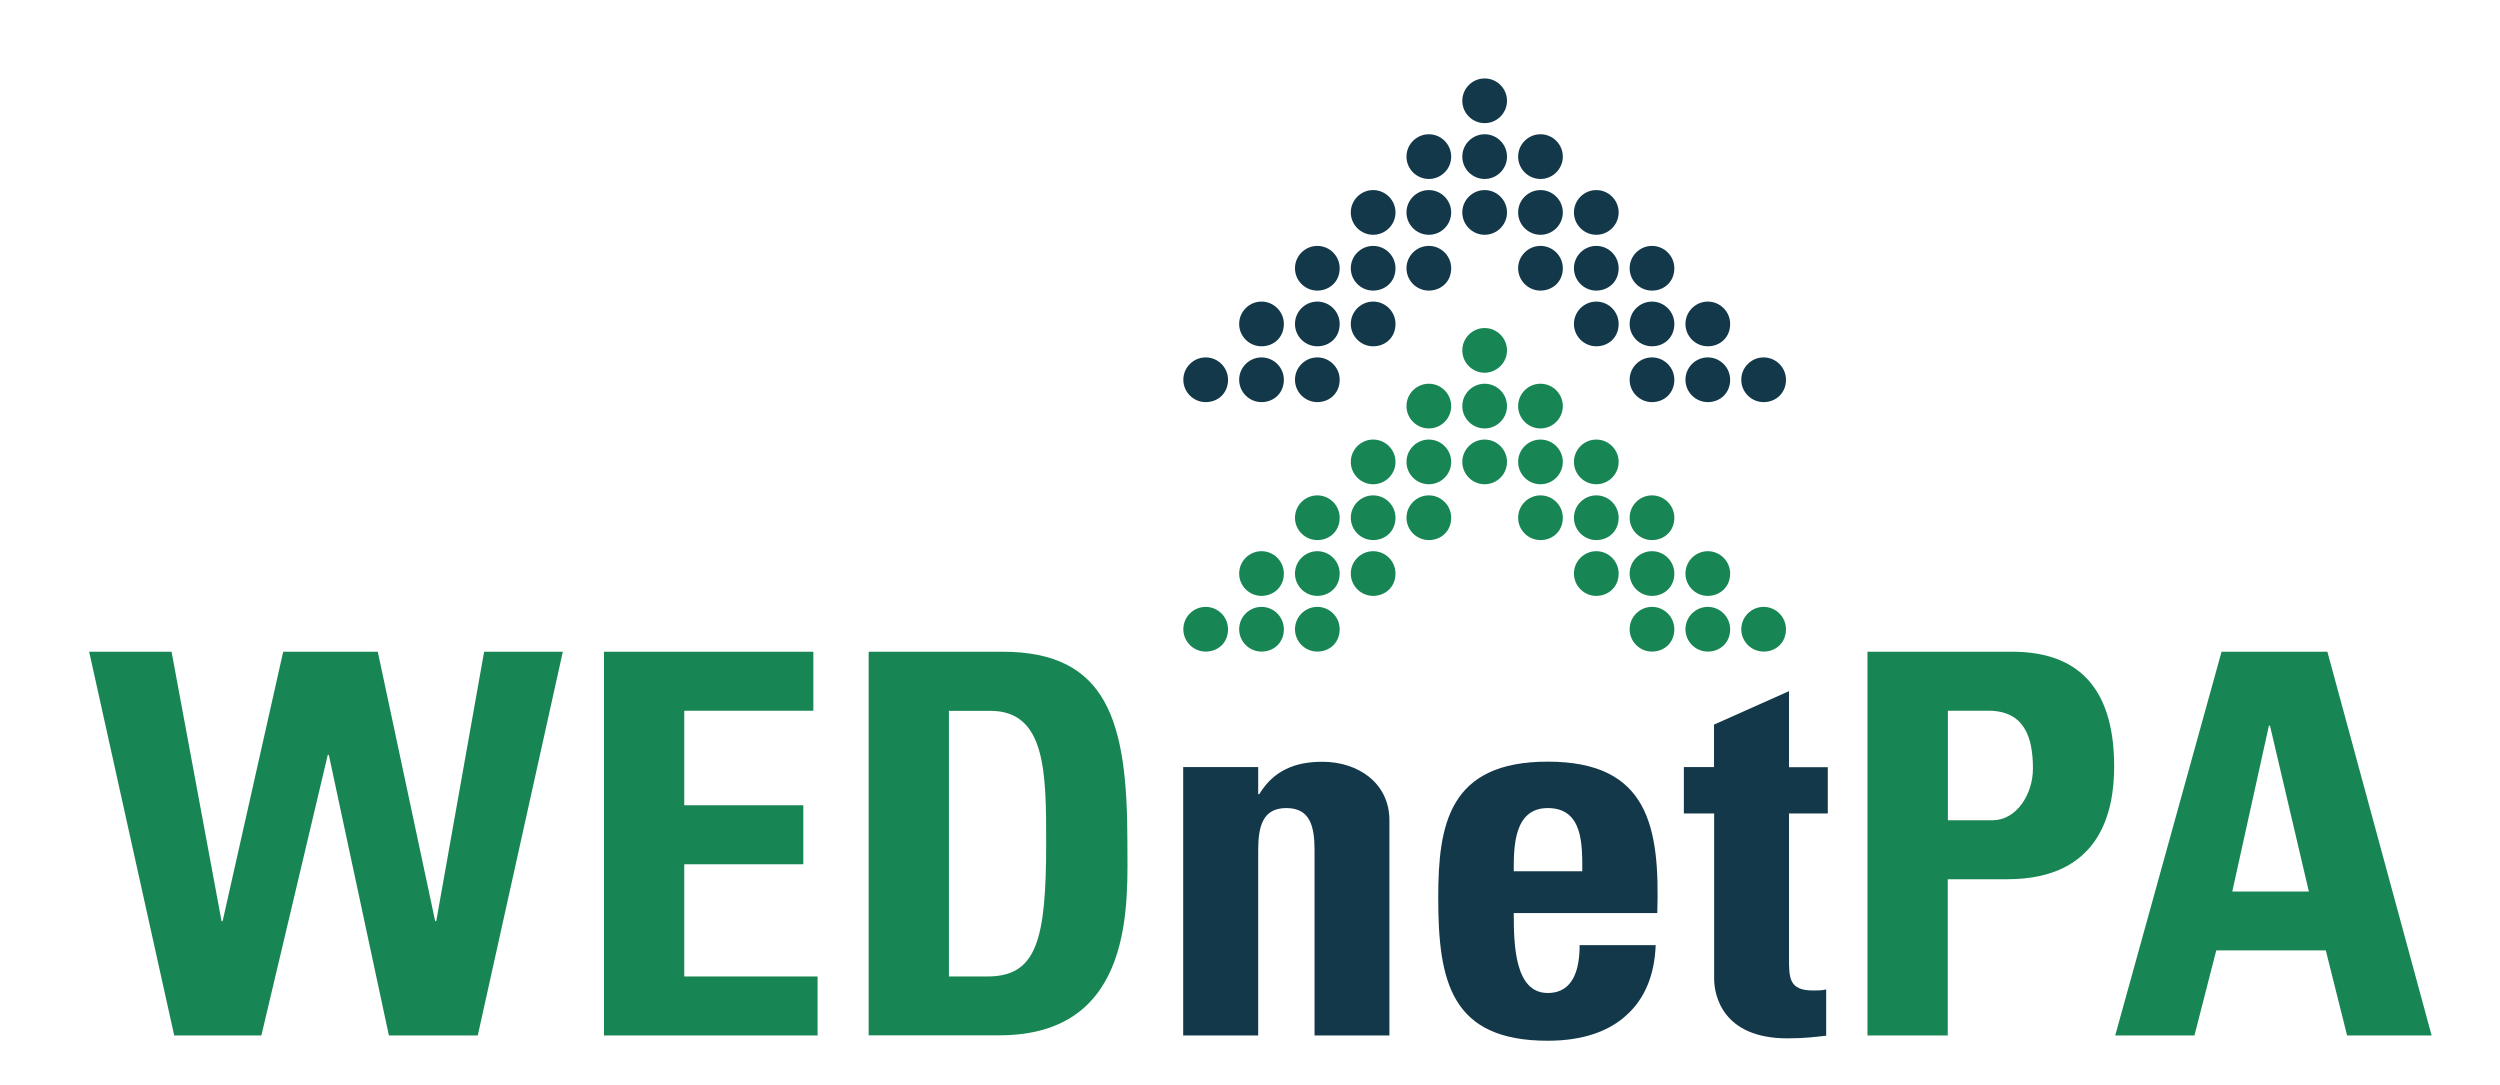 <svg enable-background="new 0 0 189 82" viewBox="0 0 189 82" xmlns="http://www.w3.org/2000/svg"><g fill="#188654"><path d="m6.74 49.27h6.23l3.78 20.37h.08l4.58-20.37h7.15l4.34 20.37h.08l3.62-20.37h5.95l-6.43 29.01h-6.72l-4.54-21.21h-.08l-5.02 21.21h-6.59z"/><path d="m45.66 78.28v-29.01h15.83v4.46h-9.76v7.15h9v4.46h-9v8.48h10.08v4.46z"/><path d="m65.67 49.27h10.12c7.96 0 9.44 5.3 9.44 14.34 0 4.46.68 14.66-9.68 14.66h-9.88zm6.07 24.55h2.93c3.7 0 4.42-2.77 4.42-10.04 0-5.34 0-10.04-4.22-10.04h-3.13z"/></g><path d="m95.12 60.04h.08c.56-.92 1.25-1.53 2.01-1.89.8-.4 1.73-.56 2.77-.56 2.69 0 5.06 1.61 5.06 4.42v16.27h-5.66v-13.98c0-1.81-.32-3.21-2.13-3.21s-2.13 1.41-2.13 3.21v13.98h-5.67v-20.29h5.67z" fill="#13384a"/><path d="m114.44 69.04c0 2.41.08 6.03 2.57 6.03 2.01 0 2.41-1.93 2.41-3.62h5.75c-.08 2.21-.8 4.02-2.17 5.26-1.33 1.25-3.33 1.97-5.99 1.97-7.31 0-8.28-4.46-8.28-10.81 0-5.54.8-10.29 8.28-10.29 7.63 0 8.48 4.94 8.28 11.45h-10.85zm5.18-3.17c0-1.97.08-4.78-2.61-4.78-2.61 0-2.57 3.05-2.57 4.78z" fill="#13384a"/><path d="m127.29 57.99h2.29v-3.21l5.67-2.53v5.75h2.93v3.5h-2.93v10.85c0 1.53-.04 2.53 1.81 2.53.36 0 .72 0 1-.08v3.5c-.76.08-1.57.2-2.93.2-4.9 0-5.54-3.25-5.54-4.5v-12.5h-2.29v-3.51z" fill="#13384a"/><path d="m141.19 49.27h10.93c5.54 0 7.71 3.38 7.71 8.68 0 3.29-.96 8.52-8.08 8.52h-4.5v11.81h-6.07v-29.01zm6.07 12.74h3.38c1.81 0 3.05-1.97 3.05-3.9 0-2.37-.64-4.38-3.38-4.38h-3.05z" fill="#188654"/><path d="m159.91 78.28 8.04-29.01h8l7.88 29.01h-6.39l-1.61-6.43h-8.28l-1.65 6.43zm11.7-23.42h-.08l-2.77 12.54h5.79z" fill="#188654"/><path d="m113.93 26.49c0-.93-.76-1.69-1.69-1.69s-1.69.76-1.69 1.69.76 1.69 1.69 1.69c.93-.01 1.69-.77 1.69-1.69m-4.22 4.21c0-.93-.76-1.69-1.69-1.69s-1.69.76-1.69 1.69.76 1.69 1.69 1.69c.94 0 1.69-.76 1.69-1.69m8.44 0c0-.93-.76-1.69-1.69-1.69s-1.69.76-1.69 1.69.76 1.69 1.69 1.69 1.69-.76 1.69-1.69m-4.22 0c0-.93-.76-1.69-1.69-1.69s-1.69.76-1.69 1.69.76 1.69 1.69 1.69 1.69-.76 1.69-1.69m-21.09 16.87c0-.93-.76-1.69-1.69-1.69s-1.69.76-1.69 1.69.76 1.69 1.69 1.69c.94 0 1.69-.67 1.69-1.69m4.22 0c0-.93-.76-1.69-1.69-1.69s-1.69.76-1.69 1.69.76 1.69 1.69 1.69 1.69-.67 1.69-1.69m0-4.21c0-.93-.76-1.69-1.69-1.69s-1.69.76-1.69 1.69.76 1.69 1.69 1.69c.93-.01 1.69-.68 1.69-1.69m4.22 4.21c0-.93-.76-1.69-1.69-1.69s-1.69.76-1.69 1.69.76 1.69 1.69 1.69 1.69-.67 1.69-1.69m0-4.21c0-.93-.76-1.69-1.69-1.69s-1.69.76-1.69 1.69.76 1.69 1.69 1.69c.93-.01 1.69-.68 1.69-1.69m0-4.22c0-.93-.76-1.69-1.69-1.69s-1.69.76-1.69 1.69.76 1.69 1.69 1.69 1.69-.68 1.69-1.69m4.22 4.22c0-.93-.76-1.69-1.69-1.69s-1.69.76-1.69 1.69.76 1.69 1.69 1.69c.93-.01 1.69-.68 1.69-1.69m0-4.22c0-.93-.76-1.69-1.69-1.69s-1.69.76-1.69 1.69.76 1.69 1.69 1.69 1.69-.68 1.69-1.69m0-4.22c0-.93-.76-1.69-1.69-1.69s-1.69.76-1.69 1.69.76 1.69 1.69 1.69 1.69-.76 1.69-1.69m4.21 4.22c0-.93-.76-1.69-1.69-1.69s-1.69.76-1.69 1.69.76 1.69 1.69 1.69c.94 0 1.69-.68 1.69-1.69m0-4.22c0-.93-.76-1.69-1.69-1.69s-1.69.76-1.69 1.69.76 1.69 1.69 1.69c.94 0 1.69-.76 1.69-1.69m4.22 0c0-.93-.76-1.69-1.69-1.69s-1.69.76-1.69 1.69.76 1.69 1.69 1.69 1.69-.76 1.69-1.69m4.22 4.22c0-.93-.76-1.69-1.69-1.69s-1.69.76-1.69 1.69.76 1.69 1.69 1.69 1.69-.68 1.69-1.69m0-4.22c0-.93-.76-1.69-1.69-1.69s-1.69.76-1.69 1.69.76 1.69 1.69 1.69 1.69-.76 1.69-1.69m4.22 8.44c0-.93-.76-1.69-1.69-1.69s-1.69.76-1.69 1.69.76 1.69 1.69 1.69c.93-.01 1.69-.68 1.69-1.69m0-4.22c0-.93-.76-1.69-1.69-1.69s-1.69.76-1.69 1.69.76 1.69 1.69 1.69 1.69-.68 1.69-1.69m0-4.22c0-.93-.76-1.69-1.69-1.69s-1.69.76-1.69 1.69.76 1.69 1.69 1.69 1.69-.76 1.69-1.69m4.21 12.65c0-.93-.76-1.69-1.69-1.69s-1.69.76-1.69 1.69.76 1.69 1.69 1.69 1.69-.67 1.69-1.69m0-4.21c0-.93-.76-1.69-1.69-1.69s-1.69.76-1.69 1.69.76 1.69 1.69 1.69 1.69-.68 1.69-1.69m0-4.22c0-.93-.76-1.69-1.69-1.69s-1.69.76-1.69 1.69.76 1.69 1.69 1.69 1.69-.68 1.69-1.69m4.22 8.43c0-.93-.76-1.69-1.69-1.69s-1.69.76-1.69 1.69.76 1.69 1.69 1.69 1.69-.67 1.69-1.69m0-4.21c0-.93-.76-1.69-1.69-1.69s-1.69.76-1.69 1.69.76 1.69 1.69 1.69c.93-.01 1.69-.68 1.69-1.69m4.22 4.21c0-.93-.76-1.69-1.69-1.69s-1.69.76-1.69 1.69.76 1.69 1.69 1.69 1.69-.67 1.69-1.69" fill="#188654"/><path d="m113.93 7.62c0-.93-.76-1.69-1.69-1.69s-1.69.76-1.69 1.69.76 1.69 1.69 1.69 1.69-.76 1.69-1.69m-4.22 4.22c0-.93-.76-1.69-1.69-1.69s-1.69.76-1.69 1.69.76 1.69 1.69 1.69c.94 0 1.69-.76 1.69-1.69m8.44 0c0-.93-.76-1.69-1.69-1.69s-1.69.76-1.69 1.69.76 1.69 1.69 1.69 1.69-.76 1.69-1.69m-4.22 0c0-.93-.76-1.69-1.69-1.69s-1.69.76-1.69 1.69.76 1.69 1.69 1.69 1.69-.76 1.69-1.69m-21.09 16.87c0-.93-.76-1.69-1.69-1.69s-1.69.76-1.69 1.69.76 1.69 1.69 1.69c.94-0 1.69-.68 1.69-1.69m4.22 0c0-.93-.76-1.69-1.69-1.69s-1.69.76-1.69 1.69.76 1.69 1.69 1.69 1.69-.68 1.69-1.69m0-4.22c0-.93-.76-1.69-1.69-1.69s-1.69.76-1.69 1.69.76 1.69 1.69 1.69 1.69-.67 1.69-1.69m4.22 4.22c0-.93-.76-1.69-1.69-1.69s-1.69.76-1.69 1.69.76 1.69 1.69 1.69 1.69-.68 1.69-1.69m0-4.22c0-.93-.76-1.69-1.69-1.69s-1.69.76-1.69 1.69.76 1.69 1.69 1.69 1.69-.67 1.69-1.69m0-4.21c0-.93-.76-1.69-1.69-1.69s-1.69.76-1.69 1.69.76 1.69 1.69 1.69c.93-.01 1.69-.68 1.69-1.69m4.22 4.21c0-.93-.76-1.69-1.69-1.69s-1.69.76-1.69 1.69.76 1.69 1.69 1.69 1.69-.67 1.69-1.69m0-4.21c0-.93-.76-1.69-1.69-1.69s-1.69.76-1.69 1.69.76 1.69 1.69 1.69c.93-.01 1.69-.68 1.69-1.69m0-4.22c0-.93-.76-1.69-1.69-1.69s-1.69.76-1.69 1.69.76 1.69 1.69 1.69 1.69-.76 1.69-1.69m4.21 4.22c0-.93-.76-1.69-1.69-1.69s-1.69.76-1.69 1.69.76 1.69 1.69 1.69c.94-.01 1.69-.68 1.69-1.69m0-4.22c0-.93-.76-1.69-1.69-1.69s-1.69.76-1.69 1.69.76 1.69 1.69 1.69c.94 0 1.69-.76 1.69-1.69m4.22 0c0-.93-.76-1.69-1.69-1.69s-1.69.76-1.69 1.69.76 1.69 1.69 1.69 1.69-.76 1.69-1.69m4.22 4.22c0-.93-.76-1.69-1.69-1.69s-1.69.76-1.69 1.69.76 1.69 1.69 1.69c.93-.01 1.69-.68 1.69-1.69m0-4.22c0-.93-.76-1.69-1.69-1.69s-1.69.76-1.69 1.69.76 1.69 1.69 1.69 1.69-.76 1.69-1.69m4.22 8.43c0-.93-.76-1.69-1.69-1.69s-1.69.76-1.69 1.69.76 1.69 1.69 1.69 1.69-.67 1.69-1.69m0-4.21c0-.93-.76-1.69-1.69-1.69s-1.69.76-1.69 1.69.76 1.69 1.69 1.69c.93-.01 1.69-.68 1.69-1.69m0-4.22c0-.93-.76-1.69-1.69-1.69s-1.69.76-1.69 1.69.76 1.69 1.69 1.69 1.69-.76 1.69-1.69m4.21 12.65c0-.93-.76-1.69-1.69-1.69s-1.69.76-1.69 1.69.76 1.69 1.69 1.69 1.69-.68 1.69-1.69m0-4.22c0-.93-.76-1.69-1.69-1.69s-1.69.76-1.69 1.69.76 1.69 1.69 1.69 1.69-.67 1.69-1.69m0-4.21c0-.93-.76-1.69-1.69-1.69s-1.69.76-1.69 1.69.76 1.69 1.69 1.69 1.69-.68 1.69-1.69m4.22 8.43c0-.93-.76-1.69-1.69-1.69s-1.69.76-1.69 1.69.76 1.69 1.69 1.69 1.69-.68 1.69-1.69m0-4.22c0-.93-.76-1.69-1.69-1.69s-1.69.76-1.69 1.69.76 1.69 1.69 1.69 1.69-.67 1.69-1.69m4.22 4.22c0-.93-.76-1.69-1.69-1.69s-1.69.76-1.69 1.69.76 1.69 1.69 1.69 1.69-.68 1.69-1.69" fill="#13384a"/></svg>